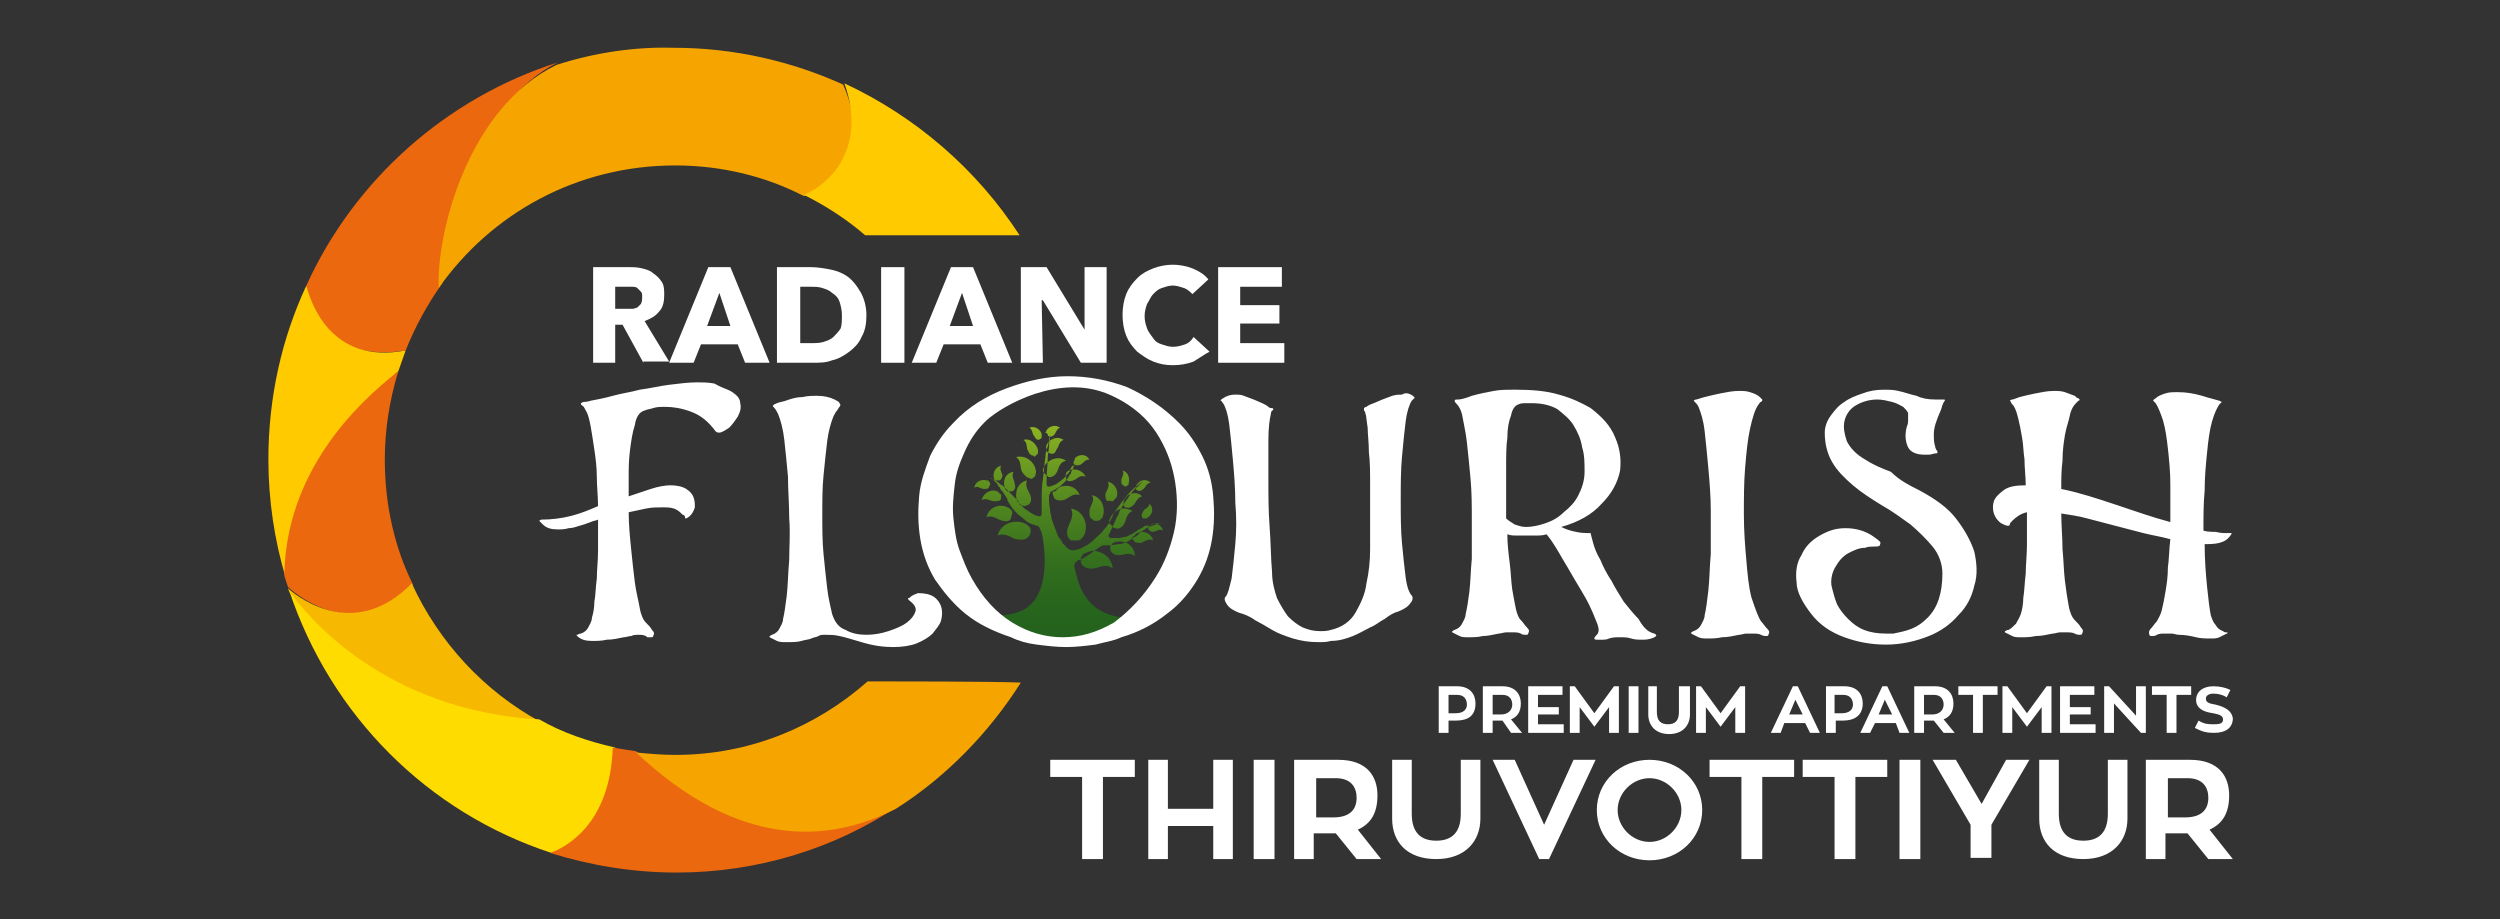 <?xml version="1.0" encoding="utf-8"?>
<!-- Generator: Adobe Illustrator 26.0.1, SVG Export Plug-In . SVG Version: 6.00 Build 0)  -->
<svg version="1.1" id="Layer_1" xmlns="http://www.w3.org/2000/svg" xmlns:xlink="http://www.w3.org/1999/xlink" x="0px" y="0px"
	 viewBox="0 0 204 75" style="enable-background:new 0 0 204 75;" xml:space="preserve">
<rect x="0" y="0" width="204" height="75" fill="#333333" stroke="none"/>
<style type="text/css">
	.st0{display:none;fill-rule:evenodd;clip-rule:evenodd;fill:#1E1E1E;}
	.st1{fill-rule:evenodd;clip-rule:evenodd;fill:#EB680F;}
	.st2{fill-rule:evenodd;clip-rule:evenodd;fill:#FFCB00;}
	.st3{fill-rule:evenodd;clip-rule:evenodd;fill:#F6B800;}
	.st4{fill-rule:evenodd;clip-rule:evenodd;fill:#FFDC00;}
	.st5{fill-rule:evenodd;clip-rule:evenodd;fill:#F6A500;}
	.st6{fill-rule:evenodd;clip-rule:evenodd;fill:#FFFFFF;}
	.st7{fill-rule:evenodd;clip-rule:evenodd;fill:url(#SVGID_1_);}
</style>
<rect x="-50.5" class="st0" width="305" height="75"/>
<g>
	<path class="st1" d="M25,23.3c0.2,1.2,1.4,6.4,8.1,5.3c0.8-2,1.8-3.8,3-5.5c0.7-5.7,3-14.8,9.4-18C36.4,8,28.9,14.7,25,23.3z"/>
	<path class="st2" d="M25,23.3c-2,4.3-3.1,9.1-3.1,14.2c0,3.3,0.5,6.6,1.4,9.6c0.2-7.7,5.6-13.7,9.2-16.8c0.2-0.6,0.4-1.1,0.6-1.7
		C26.9,29.8,25.3,24.5,25,23.3z"/>
	<path class="st1" d="M31.4,37.5c0-2.5,0.4-4.9,1.1-7.2c-3.5,2.7-9.2,8.3-9.3,16.7c0.1,0.3,0.2,0.6,0.3,0.9c1.1,1,5.7,4.5,10.2-0.2
		C32.2,44.7,31.4,41.2,31.4,37.5z"/>
	<path class="st3" d="M33.6,47.6c-4.5,4.6-9,1.4-10.1,0.4c0,0.1,0.1,0.2,0.1,0.3c5.8,8.3,15,10.2,20.5,10.6
		C39.5,56.4,35.8,52.4,33.6,47.6z"/>
	<path class="st4" d="M44,58.7C31.5,58,25.1,50.4,23.6,48.2C27,58.4,34.9,66.3,45,69.6c5-0.9,6-5.9,5.2-8.6
		C48,60.5,45.9,59.8,44,58.7z"/>
	<path class="st1" d="M55.2,71.2c6.7,0,13-2,18.2-5.5c-8.9,4.7-17.3-0.8-21.5-4.4c-0.7-0.1-1.3-0.2-1.9-0.3c-0.2,6.4-4,8.2-5.1,8.6
		C48.1,70.6,51.6,71.2,55.2,71.2z"/>
	<path class="st5" d="M70.8,55.6c-4.2,3.7-9.6,6-15.7,6c-1.1,0-2.2-0.1-3.2-0.2c8.4,7.9,15.7,7.4,21.2,4.6
		c4.1-2.6,7.6-6.2,10.2-10.3C81.3,55.6,71.9,55.6,70.8,55.6z"/>
	<path class="st5" d="M45.4,5.3c-7.2,3.5-9.8,13.7-9.6,18.2c4.3-6.1,11.3-10,19.3-10c3.8,0,7.4,0.9,10.5,2.5c5.7-2.1,4-7.3,3.2-9.1
		c-4.2-1.9-8.9-3-13.8-3C51.8,3.8,48.5,4.3,45.4,5.3z"/>
	<path class="st2" d="M68.9,6.8c1.8,5-0.9,8.1-3.3,9.1c1.8,0.9,3.5,2,5,3.3l12.6,0C79.7,13.8,74.7,9.5,68.9,6.8z"/>
	<path class="st6" d="M52.4,24.2c0-0.2,0-0.3-0.1-0.4c-0.1-0.1-0.2-0.2-0.3-0.3c-0.1-0.1-0.3-0.1-0.4-0.1c-0.1,0-0.3,0-0.4,0h-1v1.8
		h0.9c0.2,0,0.3,0,0.5,0c0.2,0,0.3-0.1,0.4-0.1c0.1-0.1,0.2-0.2,0.3-0.3C52.4,24.6,52.4,24.4,52.4,24.2L52.4,24.2z M52.5,29.6
		l-1.7-3.1h-0.6v3.1h-1.8v-7.8h2.9c0.4,0,0.7,0,1.1,0.1c0.4,0.1,0.7,0.2,0.9,0.4c0.3,0.2,0.5,0.4,0.7,0.7c0.2,0.3,0.2,0.7,0.2,1.1
		c0,0.5-0.1,1-0.4,1.3c-0.3,0.4-0.7,0.6-1.2,0.8l2,3.3H52.5z"/>
	<path class="st6" d="M58.7,23.9l-1,2.7h1.9L58.7,23.9L58.7,23.9z M60.8,29.6l-0.6-1.5h-3l-0.6,1.5h-2l3.2-7.8h1.8l3.2,7.8H60.8z"/>
	<path class="st6" d="M68.7,25.7c0-0.4-0.1-0.8-0.2-1.1c-0.1-0.3-0.3-0.5-0.6-0.7c-0.2-0.2-0.5-0.3-0.8-0.4
		c-0.3-0.1-0.6-0.1-0.9-0.1h-0.9V28h0.9c0.3,0,0.7,0,1-0.1c0.3-0.1,0.6-0.2,0.8-0.4c0.2-0.2,0.4-0.4,0.6-0.7
		C68.7,26.5,68.7,26.1,68.7,25.7L68.7,25.7z M70.7,25.7c0,0.7-0.1,1.3-0.4,1.8c-0.2,0.5-0.6,0.9-1,1.2c-0.4,0.3-0.9,0.6-1.4,0.7
		c-0.5,0.2-1,0.2-1.6,0.2h-2.9v-7.8h2.8c0.5,0,1.1,0.1,1.6,0.2c0.5,0.1,1,0.3,1.4,0.6c0.4,0.3,0.7,0.7,1,1.2
		C70.5,24.3,70.7,25,70.7,25.7z"/>
	<rect x="71.9" y="21.8" class="st6" width="1.9" height="7.8"/>
	<path class="st6" d="M78.5,23.9l-1,2.7h1.9L78.5,23.9L78.5,23.9z M80.6,29.6L80,28.1h-3l-0.6,1.5h-2l3.2-7.8h1.8l3.2,7.8H80.6z"/>
	<polygon class="st6" points="88.2,29.6 85.1,24.5 85,24.5 85.1,29.6 83.3,29.6 83.3,21.8 85.4,21.8 88.5,26.9 88.5,26.9 88.5,21.8 
		90.3,21.8 90.3,29.6 	"/>
	<path class="st6" d="M97.4,29.5c-0.5,0.2-1.1,0.3-1.7,0.3c-0.6,0-1.1-0.1-1.6-0.3c-0.5-0.2-0.9-0.5-1.3-0.8
		c-0.4-0.4-0.7-0.8-0.9-1.3c-0.2-0.5-0.3-1.1-0.3-1.7c0-0.6,0.1-1.2,0.3-1.7c0.2-0.5,0.5-0.9,0.9-1.3c0.4-0.4,0.8-0.6,1.3-0.8
		c0.5-0.2,1.1-0.3,1.6-0.3c0.5,0,1.1,0.1,1.6,0.3c0.5,0.2,1,0.5,1.3,0.9L97.3,24c-0.2-0.2-0.4-0.4-0.7-0.5c-0.3-0.1-0.6-0.2-0.9-0.2
		c-0.3,0-0.6,0.1-0.9,0.2c-0.3,0.1-0.5,0.3-0.7,0.5c-0.2,0.2-0.3,0.5-0.5,0.8c-0.1,0.3-0.2,0.6-0.2,1c0,0.4,0.1,0.7,0.2,1
		c0.1,0.3,0.3,0.5,0.5,0.8s0.4,0.4,0.7,0.5c0.3,0.1,0.6,0.2,0.9,0.2c0.4,0,0.7-0.1,1-0.2c0.3-0.1,0.5-0.3,0.7-0.6l1.3,1.2
		C98.3,28.9,97.9,29.2,97.4,29.5z"/>
	<polygon class="st6" points="99.4,29.6 99.4,21.8 104.6,21.8 104.6,23.4 101.2,23.4 101.2,24.9 104.4,24.9 104.4,26.4 101.2,26.4 
		101.2,28 104.8,28 104.8,29.6 	"/>
	<path class="st6" d="M59.6,31.9c0.5,0.3,0.8,0.6,0.8,1c0.1,0.4,0,0.7-0.2,1.1c-0.2,0.3-0.4,0.6-0.7,0.9c-0.3,0.2-0.6,0.4-0.8,0.4
		c-0.1,0-0.2,0-0.3-0.1c-0.6-0.8-1.2-1.3-2-1.6s-1.5-0.4-2.1-0.4c-0.4,0-0.7,0-1,0.1c-0.3,0.1-0.5,0.1-0.7,0.2
		c-0.4,0.1-0.7,0.5-0.8,1.2c-0.2,0.6-0.3,1.3-0.4,2.1c-0.1,0.8-0.1,1.5-0.1,2.2c0,0.7,0,1.2,0,1.5c0.3-0.1,0.6-0.2,0.9-0.3
		c0.3-0.1,0.6-0.2,0.9-0.3c0.6-0.2,1.2-0.3,1.6-0.3c0.5,0,1,0.1,1.3,0.3c0.3,0.2,0.5,0.4,0.6,0.7c0.1,0.3,0.1,0.5,0.1,0.8
		c-0.1,0.3-0.2,0.5-0.4,0.7c-0.1,0.1-0.3,0.2-0.3,0.2c-0.1,0-0.1,0-0.1-0.1c0-0.1-0.1-0.2-0.2-0.2c-0.2-0.2-0.4-0.4-0.7-0.5
		c-0.3-0.1-0.6-0.1-1-0.1c-0.4,0-0.8,0-1.3,0.1c-0.5,0.1-0.9,0.2-1.4,0.3c0,1,0.1,2,0.2,3c0.1,1,0.2,1.9,0.3,2.7
		c0.1,0.8,0.3,1.5,0.4,2.1c0.1,0.6,0.3,1,0.5,1.2c0.2,0.2,0.4,0.4,0.5,0.6c0.2,0.2,0.2,0.3,0.1,0.5c0,0.1-0.1,0.1-0.2,0.1
		c-0.1,0-0.1,0-0.2,0c-0.1,0-0.1,0-0.2-0.1c-0.2-0.1-0.4-0.1-0.6-0.1c-0.2,0-0.4,0-0.6,0.1c-0.2,0-0.4,0.1-0.6,0.1
		c-0.5,0.1-0.9,0.2-1.4,0.2c-0.4,0.1-0.8,0.1-1.2,0.1c-0.5,0-0.9-0.1-1.2-0.4c-0.1-0.1-0.1-0.1,0-0.1c0.1,0,0.1-0.1,0.3-0.1
		c0.3-0.1,0.5-0.3,0.6-0.5s0.3-0.5,0.3-0.8c0.1-0.3,0.2-0.8,0.2-1.3c0.1-0.5,0.1-1.2,0.2-1.9c0-0.7,0.1-1.4,0.1-2.3
		c0-0.8,0-1.6,0-2.5c-0.2,0.1-0.4,0.1-0.6,0.2c-0.3,0.1-0.5,0.2-0.9,0.3c-0.3,0.1-0.6,0.2-0.9,0.2c-0.3,0.1-0.6,0.1-0.9,0.1
		c-0.5,0-0.9-0.1-1.2-0.4c-0.2-0.2-0.3-0.3-0.3-0.3c0,0,0.1-0.1,0.2-0.1c0.8,0,1.6-0.1,2.4-0.3c0.8-0.2,1.5-0.5,2.2-0.8
		c0-0.8-0.1-1.6-0.1-2.4c0-0.8-0.1-1.5-0.2-2.2c-0.1-0.7-0.2-1.3-0.3-1.9c-0.1-0.5-0.2-1-0.4-1.3c-0.1-0.2-0.2-0.4-0.3-0.4
		c-0.1-0.1-0.1-0.1-0.1-0.2c0,0,0,0,0.2-0.1c0.1,0,0.3,0,0.6-0.1c0.5-0.1,1.1-0.2,1.8-0.4c0.7-0.2,1.5-0.3,2.2-0.5
		c0.8-0.1,1.6-0.3,2.4-0.4c0.8-0.1,1.6-0.2,2.3-0.2c0.4,0,0.9,0,1.4,0.1C58.8,31.6,59.2,31.7,59.6,31.9L59.6,31.9z M74.9,48.4
		c0.6,0,1,0.1,1.3,0.3c0.3,0.2,0.5,0.5,0.6,0.8c0.1,0.3,0.1,0.7,0,1.1c-0.1,0.4-0.4,0.7-0.7,1.1c-0.3,0.3-0.8,0.6-1.3,0.8
		c-0.5,0.2-1.2,0.3-1.9,0.3c-0.8,0-1.6-0.1-2.6-0.4c-0.7-0.2-1.3-0.4-1.8-0.5c-0.4-0.1-0.8-0.1-1.1-0.1c-0.3,0-0.5,0-0.6,0.1
		c-0.2,0.1-0.4,0.1-0.6,0.2c-0.2,0.1-0.5,0.1-0.8,0.2c-0.3,0.1-0.8,0.1-1.3,0.1c-0.2,0-0.5,0-0.7-0.1c-0.2-0.1-0.4-0.2-0.6-0.3
		c0-0.1,0-0.1,0-0.1c0.1,0,0.1-0.1,0.2-0.1c0.3-0.1,0.5-0.3,0.6-0.5c0.1-0.2,0.3-0.5,0.3-0.8c0.1-0.4,0.2-1.1,0.3-1.9
		c0.1-0.9,0.1-1.8,0.2-2.9c0-1.1,0.1-2.2,0-3.4c0-1.2-0.1-2.3-0.1-3.4c-0.1-1.1-0.2-2.1-0.3-3c-0.1-0.9-0.3-1.6-0.5-2.1
		c-0.1-0.2-0.2-0.4-0.3-0.5c-0.1-0.1-0.2-0.2-0.1-0.2c0-0.1,0.1-0.1,0.3-0.2c0.2-0.1,0.5-0.1,1-0.3c0.3-0.1,0.7-0.2,1.1-0.2
		c0.4-0.1,0.8-0.1,1.2-0.1c0.5,0,1,0.1,1.4,0.3c0.2,0.1,0.4,0.2,0.4,0.3c0.1,0.1,0.1,0.2,0,0.3c-0.1,0.1-0.1,0.2-0.2,0.3
		c-0.1,0.1-0.2,0.3-0.3,0.5c-0.2,0.5-0.4,1.2-0.5,2c-0.1,0.8-0.2,1.8-0.3,2.8c-0.1,1-0.1,2.1-0.1,3.2c0,1.1,0,2.2,0.1,3.2
		c0.1,1,0.2,2,0.3,2.8c0.1,0.9,0.3,1.6,0.4,2.1c0.2,0.6,0.5,1.1,1.1,1.3c0.5,0.3,1.1,0.4,1.7,0.4c0.6,0,1.2-0.1,1.8-0.3
		c0.6-0.2,1.1-0.4,1.5-0.7c0.4-0.3,0.6-0.6,0.7-0.9c0.1-0.3-0.1-0.6-0.5-0.9c-0.1-0.1-0.2-0.2,0-0.2C74.5,48.5,74.7,48.5,74.9,48.4
		L74.9,48.4z M115.3,32.3c0.1,0.1,0.2,0.2,0.1,0.2c0,0-0.1,0.1-0.2,0.2c-0.2,0.3-0.4,0.9-0.5,1.7c-0.1,0.8-0.2,1.8-0.3,2.9
		c-0.1,1.1-0.1,2.3-0.1,3.5c0,1.2,0,2.4,0.1,3.5c0.1,1.1,0.2,2,0.3,2.8c0.1,0.8,0.3,1.3,0.5,1.5c0.1,0.1,0.1,0.4-0.1,0.6
		c-0.2,0.3-0.5,0.5-1,0.7c-0.4,0.1-0.7,0.3-1.1,0.6c-0.4,0.2-0.7,0.5-1.2,0.7c-0.4,0.2-0.9,0.5-1.4,0.7c-0.5,0.2-1.1,0.4-1.8,0.4
		c-0.3,0.1-0.7,0.1-1,0.1c-0.8,0-1.4-0.1-2.1-0.3c-0.6-0.2-1.2-0.4-1.7-0.7c-0.5-0.3-1-0.6-1.4-0.8c-0.4-0.3-0.9-0.5-1.3-0.6
		c-0.5-0.2-0.8-0.4-1-0.7c-0.2-0.3-0.2-0.5-0.1-0.6c0.2-0.2,0.3-0.7,0.5-1.5c0.1-0.8,0.2-1.7,0.3-2.8c0.1-1.1,0.1-2.2,0-3.4
		c0-1.2-0.1-2.4-0.2-3.5c-0.1-1.1-0.2-2.1-0.3-2.9c-0.1-0.8-0.3-1.4-0.5-1.7c-0.1-0.1-0.1-0.2-0.2-0.2c0,0,0-0.1,0.2-0.2
		c0.3-0.2,0.6-0.3,1-0.3c0.2,0,0.5,0,0.7,0.1c0.3,0.1,0.5,0.2,0.8,0.3c0.2,0.1,0.5,0.2,0.7,0.3c0.2,0.1,0.4,0.2,0.5,0.3
		c0.1,0.1,0.2,0.1,0.3,0.1c0.1,0,0.1,0.1,0.1,0.1c0,0,0,0.1-0.1,0.1c0,0-0.1,0.1-0.1,0.3c-0.1,0.4-0.2,1.1-0.2,2.1c0,1,0,2.1,0,3.3
		c0,1.2,0,2.5,0.1,3.8c0.1,1.3,0.1,2.6,0.2,3.7c0,0.8,0.2,1.5,0.4,2.1c0.3,0.6,0.6,1.1,0.9,1.5c0.4,0.4,0.8,0.7,1.2,0.9
		c0.5,0.2,0.9,0.3,1.4,0.3c0.3,0,0.6,0,0.9-0.1c0.9-0.2,1.6-0.7,2-1.4c0.4-0.7,0.8-1.5,0.9-2.4c0.2-0.9,0.3-1.8,0.3-2.8
		c0-0.9,0-1.8,0-2.5c0-0.9,0-1.9,0-2.8c0-0.9,0-1.8-0.1-2.6c0-0.8-0.1-1.5-0.1-2c-0.1-0.6-0.1-1-0.2-1.2c0-0.1,0-0.1-0.1-0.2
		c0,0,0,0,0-0.1c0,0,0,0,0-0.1c0,0,0.1-0.1,0.2-0.1c0.1-0.1,0.3-0.2,0.6-0.3c0.2-0.1,0.5-0.2,0.7-0.3c0.3-0.1,0.5-0.2,0.8-0.3
		c0.3-0.1,0.6-0.1,0.8-0.1C114.7,32,115,32.1,115.3,32.3L115.3,32.3z M135,51.7c0.2,0.1,0.2,0.2,0,0.3c-0.2,0.1-0.5,0.2-0.9,0.2
		c-0.4,0-0.7,0-1-0.1c-0.3-0.1-0.6-0.1-0.9-0.1c-0.3,0-0.6,0-0.9,0.1c-0.2,0.1-0.4,0.1-0.5,0.1c-0.1,0-0.3,0-0.4,0
		c-0.2,0-0.3,0-0.3-0.1c0-0.1,0.1-0.2,0.2-0.3c0.2-0.2,0.2-0.5,0-1c-0.2-0.5-0.4-1-0.7-1.6c-0.3-0.6-0.7-1.2-1.1-1.9
		c-0.4-0.7-0.7-1.2-1-1.7c-0.4-0.7-0.8-1.4-1.3-2c-0.3,0.1-0.6,0.1-0.9,0.1c-0.3,0-0.6,0-0.9,0c-0.2,0-0.5,0-0.7,0
		c-0.2,0-0.4,0-0.7-0.1c0,0.8,0.1,1.6,0.2,2.4c0.1,0.8,0.1,1.4,0.2,2.1c0.1,0.6,0.2,1.1,0.3,1.6c0.1,0.4,0.2,0.7,0.4,0.9
		c0.2,0.2,0.3,0.4,0.5,0.6c0.2,0.2,0.2,0.3,0.1,0.5c0,0.1-0.1,0.1-0.2,0.1c-0.1,0-0.3,0-0.4-0.1c-0.2-0.1-0.4-0.1-0.7-0.1
		c-0.2,0-0.3,0-0.5,0c-0.2,0-0.4,0.1-0.6,0.1c-0.5,0.1-0.9,0.2-1.3,0.2c-0.4,0.1-0.8,0.1-1.2,0.1c-0.3,0-0.5,0-0.7-0.1
		c-0.2-0.1-0.4-0.2-0.6-0.3c0-0.1,0-0.1,0-0.1c0.1,0,0.1-0.1,0.2-0.1c0.3-0.1,0.5-0.3,0.6-0.5c0.1-0.2,0.3-0.5,0.3-0.8
		c0.1-0.4,0.2-1,0.3-1.8c0.1-0.8,0.1-1.7,0.2-2.7c0-1,0-2.1,0-3.2s0-2.2-0.1-3.3c-0.1-1.1-0.2-2.1-0.3-3c-0.1-0.9-0.3-1.7-0.4-2.3
		c-0.1-0.4-0.3-0.7-0.4-0.8c-0.1-0.1-0.2-0.2-0.2-0.3c0-0.1,0.1-0.1,0.3-0.1c0.2,0,0.6-0.1,1.1-0.3c0.7-0.2,1.3-0.3,1.8-0.4
		c0.5-0.1,1.1-0.1,1.8-0.1c1.3,0,2.5,0.1,3.5,0.4c1.1,0.3,1.9,0.7,2.6,1.1c0.9,0.7,1.6,1.4,2,2.4c0.4,0.9,0.5,1.8,0.4,2.7
		c-0.2,1-0.7,1.9-1.5,2.7c-0.8,0.9-1.9,1.5-3.3,1.9c0.4,0.2,0.7,0.3,1.2,0.4c0.4,0.1,0.8,0.1,1.2,0.1c0,0.1,0.1,0.4,0.2,0.8
		c0.1,0.4,0.3,0.9,0.6,1.4c0.2,0.5,0.5,1.1,0.9,1.7c0.3,0.6,0.7,1.2,1,1.7c0.4,0.5,0.8,1,1.2,1.4C134.2,51.4,134.6,51.6,135,51.7
		L135,51.7z M122.9,42.3c0.2,0.2,0.4,0.3,0.7,0.5c0.3,0.1,0.6,0.2,0.9,0.2c0.5,0,1-0.1,1.6-0.3c0.6-0.2,1.1-0.5,1.5-0.9
		c0.5-0.4,0.9-0.8,1.2-1.4c0.3-0.6,0.5-1.2,0.5-1.9c0-0.7,0-1.4-0.2-2c-0.1-0.7-0.4-1.3-0.7-1.8c-0.3-0.5-0.8-0.9-1.3-1.3
		c-0.5-0.3-1.2-0.5-2.1-0.5c-0.2,0-0.3,0-0.5,0c-0.2,0-0.4,0-0.6,0.1c-0.3,0.1-0.5,0.4-0.6,0.9c-0.2,0.5-0.3,1.1-0.3,1.8
		c-0.1,0.7-0.1,1.5-0.1,2.4c0,0.9,0,1.9,0,2.8V42.3L122.9,42.3z M143.7,50.7c0.2,0.2,0.3,0.4,0.5,0.6c0.2,0.2,0.2,0.3,0.1,0.5
		c0,0.1-0.1,0.1-0.2,0.1c-0.1,0-0.2,0-0.4-0.1c-0.2-0.1-0.4-0.1-0.7-0.1c-0.2,0-0.3,0-0.5,0c-0.2,0-0.4,0.1-0.6,0.1
		c-0.5,0.1-0.9,0.2-1.4,0.2c-0.4,0.1-0.8,0.1-1.2,0.1c-0.2,0-0.5,0-0.7-0.1c-0.2-0.1-0.4-0.2-0.6-0.3c0-0.1,0-0.1,0-0.1
		c0.1,0,0.1-0.1,0.2-0.1c0.3-0.1,0.5-0.3,0.6-0.5c0.1-0.2,0.3-0.5,0.3-0.8c0.1-0.4,0.2-1.1,0.3-2c0.1-0.9,0.1-1.9,0.2-3
		c0-1.1,0-2.3,0-3.5c0-1.2-0.1-2.4-0.2-3.5c-0.1-1.1-0.2-2.1-0.3-3c-0.1-0.9-0.3-1.5-0.5-2c-0.1-0.2-0.2-0.3-0.3-0.4
		c-0.1-0.1-0.1-0.1-0.1-0.1c0,0,0.1-0.1,0.2-0.1c0.1,0,0.3-0.1,0.7-0.2c0.4-0.1,0.8-0.2,1.3-0.3c0.5-0.1,1-0.2,1.5-0.2
		c0.3,0,0.6,0,0.9,0.1c0.3,0.1,0.6,0.2,0.8,0.4c0.1,0.1,0.2,0.2,0.2,0.2c0,0,0,0.1,0,0.1c0,0-0.1,0.1-0.1,0.1
		c-0.1,0-0.1,0.1-0.2,0.2c-0.3,0.4-0.5,1.1-0.7,2c-0.2,0.9-0.3,2-0.4,3.2c-0.1,1.2-0.1,2.5-0.1,3.8c0,1.3,0.1,2.6,0.2,3.7
		c0.1,1.2,0.2,2.2,0.4,3C143.3,49.9,143.5,50.4,143.7,50.7L143.7,50.7z M156.6,40c1.3,0.7,2.3,1.4,3,2.3c0.7,0.9,1.2,1.8,1.5,2.7
		c0.2,0.9,0.3,1.9,0,2.8c-0.2,0.9-0.6,1.7-1.3,2.4c-0.6,0.7-1.4,1.3-2.4,1.7c-1,0.4-2.2,0.7-3.5,0.7c-1.2,0-2.3-0.2-3.4-0.6
		c-1.1-0.4-2-1-2.7-1.9c-0.7-0.9-1.2-1.8-1.2-2.6c-0.1-0.8,0-1.6,0.4-2.2c0.3-0.7,0.8-1.2,1.5-1.6c0.7-0.4,1.3-0.6,2.1-0.6
		c0.8,0,1.6,0.2,2.3,0.7c0.3,0.2,0.4,0.3,0.5,0.4c0.1,0.1,0,0.2,0,0.3c-0.1,0.1-0.2,0.1-0.5,0.1c-0.2,0-0.5,0-0.7,0.1
		c-0.5,0-0.9,0.2-1.3,0.4c-0.4,0.2-0.7,0.5-0.9,0.8c-0.2,0.3-0.4,0.6-0.5,1c-0.1,0.4-0.1,0.8,0,1.1c0.1,0.4,0.2,0.8,0.4,1.3
		c0.2,0.4,0.5,0.8,0.9,1.2c0.4,0.4,0.8,0.7,1.3,0.9s1.1,0.3,1.8,0.3c0.1,0,0.2,0,0.3,0c0.1,0,0.2,0,0.3,0c0.5-0.1,1-0.2,1.5-0.4
		c0.5-0.2,0.9-0.5,1.3-0.9c0.4-0.4,0.7-0.9,0.9-1.5c0.2-0.6,0.3-1.3,0.3-2.1c0-0.8-0.3-1.6-0.8-2.2c-0.5-0.6-1.1-1.2-1.8-1.8
		c-0.7-0.5-1.5-1.1-2.4-1.6c-0.8-0.5-1.6-1-2.3-1.6c-0.7-0.6-1.3-1.2-1.7-1.9c-0.4-0.7-0.6-1.5-0.6-2.4c0-0.5,0.2-1,0.5-1.4
		c0.3-0.4,0.6-0.8,1.1-1.1c0.4-0.3,0.9-0.5,1.5-0.7c0.5-0.2,1.1-0.3,1.7-0.3c0.4,0,0.8,0,1.2,0.1c0.5,0.1,1,0.3,1.5,0.4
		c0.4,0.2,0.9,0.3,1.5,0.3h0.1c0.2,0,0.3,0,0.4,0c0.1,0,0.2,0,0.2,0c0.1,0,0.1,0,0.1,0.1c-0.1,0.1-0.2,0.3-0.3,0.7
		c-0.4,0.9-0.6,1.5-0.6,2c0,0.4,0,0.7,0.1,1c0,0.1,0.1,0.3,0.1,0.3c0.1,0.1,0.1,0.2,0.1,0.2c0,0.1-0.1,0.1-0.2,0.1
		c-0.1,0-0.3,0.1-0.5,0.1c-0.1,0-0.1,0-0.2,0c-0.1,0-0.1,0-0.2,0c-0.6,0-1.1-0.2-1.3-0.6s-0.3-1-0.1-1.7c0.1-0.2,0.1-0.4,0.1-0.6
		c0-0.2,0-0.3,0-0.5c-0.1-0.2-0.2-0.3-0.4-0.5c-0.2-0.1-0.5-0.3-0.9-0.4c-0.4-0.1-0.8-0.2-1.2-0.2c-0.7,0-1.3,0.2-1.8,0.5
		c-0.5,0.3-0.8,0.8-0.9,1.3c-0.1,0.5,0,1,0.2,1.6c0.3,0.6,0.8,1.1,1.5,1.5c0.6,0.4,1.3,0.7,2.1,1C155,39.2,155.8,39.6,156.6,40
		L156.6,40z M181.7,43.5c0.1,0,0.2,0,0.2,0c0.1,0,0.1,0,0.1,0c0,0,0.1,0,0.1,0c0,0,0,0.1-0.1,0.2c-0.2,0.3-0.5,0.5-0.9,0.6
		c-0.4,0.1-0.8,0.1-1.2,0.1c0,1.3,0.1,2.5,0.2,3.5c0.1,1,0.2,1.8,0.3,2.3c0.1,0.3,0.2,0.6,0.4,0.8c0.1,0.2,0.3,0.4,0.6,0.5
		c0.1,0.1,0.2,0.1,0.3,0.1c0.1,0,0.1,0.1,0,0.1c-0.2,0.1-0.4,0.2-0.6,0.3c-0.2,0.1-0.4,0.1-0.7,0.1c-0.4,0-0.8,0-1.2-0.1
		c-0.4-0.1-0.9-0.2-1.4-0.2c-0.2,0-0.4-0.1-0.6-0.1c-0.2,0-0.4,0-0.5,0c-0.3,0-0.5,0-0.7,0.1c-0.1,0.1-0.3,0.1-0.4,0.1
		c-0.1,0-0.2,0-0.2-0.1c-0.1-0.2,0-0.4,0.1-0.5c0.2-0.2,0.3-0.4,0.5-0.6c0.1-0.2,0.3-0.5,0.4-0.9c0.1-0.4,0.2-0.9,0.3-1.5
		c0.1-0.6,0.2-1.2,0.2-2c0.1-0.7,0.1-1.5,0.2-2.3c-0.7-0.2-1.4-0.3-2.2-0.5c-0.8-0.2-1.5-0.4-2.3-0.6c-0.8-0.2-1.5-0.4-2.3-0.6
		c-0.7-0.2-1.5-0.3-2.1-0.4c0,1,0.1,1.9,0.1,2.9c0.1,1,0.1,1.8,0.2,2.6c0.1,0.8,0.2,1.5,0.3,2c0.1,0.6,0.3,1,0.5,1.2
		c0.2,0.2,0.4,0.4,0.5,0.6c0.2,0.2,0.2,0.3,0.1,0.5c0,0.1-0.1,0.1-0.2,0.1c-0.1,0-0.2,0-0.4-0.1c-0.2-0.1-0.4-0.1-0.7-0.1
		c-0.2,0-0.3,0-0.5,0c-0.2,0-0.4,0.1-0.6,0.1c-0.5,0.1-0.9,0.2-1.4,0.2c-0.4,0.1-0.8,0.1-1.2,0.1c-0.3,0-0.5,0-0.7-0.1
		c-0.2-0.1-0.4-0.2-0.6-0.3c0-0.1,0-0.1,0-0.1c0.1,0,0.1-0.1,0.3-0.1c0.2-0.1,0.4-0.3,0.6-0.5c0.1-0.2,0.3-0.5,0.4-0.8
		c0.1-0.3,0.2-0.8,0.2-1.3c0.1-0.6,0.1-1.2,0.2-2c0-0.7,0.1-1.5,0.1-2.4c0-0.8,0-1.7,0-2.6c-0.5,0.1-0.9,0.4-1.2,0.7
		c-0.1,0.1-0.2,0.2-0.2,0.3c0,0.1-0.1,0.1-0.2,0.1c-0.1,0-0.3-0.1-0.5-0.2c-0.3-0.2-0.5-0.5-0.6-0.8c-0.1-0.3-0.1-0.7,0-1
		c0.1-0.3,0.4-0.6,0.8-0.9c0.4-0.3,1-0.4,1.8-0.4c0-0.7-0.1-1.4-0.1-2.1c-0.1-0.7-0.1-1.3-0.2-1.8c-0.1-0.6-0.2-1.1-0.3-1.5
		c-0.1-0.4-0.2-0.8-0.4-1.1c-0.1-0.1-0.2-0.2-0.2-0.3c-0.1-0.1-0.1-0.1-0.1-0.1c0,0,0.1-0.1,0.2-0.1c0.1,0,0.3-0.1,0.6-0.2
		c0.4-0.1,0.8-0.2,1.3-0.3c0.5-0.1,1-0.2,1.5-0.2c0.3,0,0.6,0,0.9,0.1c0.3,0.1,0.5,0.2,0.8,0.3c0.1,0.1,0.2,0.2,0.3,0.2
		c0,0,0.1,0.1,0.1,0.1c0,0,0,0.1-0.1,0.1c0,0-0.1,0.1-0.2,0.2c-0.2,0.2-0.4,0.5-0.5,1c-0.1,0.5-0.3,1-0.4,1.6
		c-0.1,0.6-0.2,1.3-0.2,2.1c-0.1,0.8-0.1,1.5-0.1,2.3c1.5,0.3,3,0.8,4.5,1.3c1.5,0.5,2.9,1,4.4,1.4c0-1,0-2.1,0-3.1
		c0-1-0.1-2-0.2-2.9c-0.1-0.9-0.2-1.6-0.4-2.3c-0.2-0.6-0.4-1.1-0.6-1.4c-0.1-0.1-0.2-0.2-0.2-0.2c0,0,0-0.1,0.2-0.2
		c0.2-0.2,0.5-0.3,0.8-0.4c0.3-0.1,0.6-0.1,1-0.1c0.7,0,1.3,0.1,2,0.3c0.6,0.2,1.1,0.3,1.4,0.4c0.2,0.1,0.2,0.1,0.2,0.1
		c0,0-0.1,0.1-0.2,0.2c-0.2,0.3-0.4,0.7-0.6,1.4c-0.2,0.7-0.3,1.5-0.4,2.5c-0.1,1-0.2,2-0.2,3.1c-0.1,1.1-0.1,2.2-0.1,3.3
		c0.3,0.1,0.7,0.1,1,0.1C181.2,43.5,181.4,43.5,181.7,43.5z"/>
	<path class="st6" d="M176.8,63.5h1.7c1.3,0,1.7,0.8,1.7,1.6c0,1-0.6,1.6-1.9,1.6h-1.4V63.5L176.8,63.5z M180.2,70.1h2l-1.9-2.4
		c1.1-0.5,1.6-1.4,1.6-2.8c0-1.5-0.8-2.9-3.2-2.9h-3.6v8.1h1.6v-2.1h1.5c0.1,0,0.2,0,0.3,0L180.2,70.1L180.2,70.1z M173.6,62H172
		v4.4c0,1.5-0.7,2.2-2,2.2c-1.3,0-2-0.7-2-2.2V62h-1.6v4.8c0,1.9,1.2,3.3,3.6,3.3c2.4,0,3.6-1.5,3.6-3.3V62L173.6,62z M163.7,62
		l-2,3.6l-2.1-3.6h-1.9l3.1,5.3v2.7h1.7v-2.7l3.1-5.3H163.7L163.7,62z M156.7,62h-1.7v8.1h1.7V62L156.7,62z M153.9,62h-6.8v1.4h2.6
		v6.7h1.7v-6.7h2.6V62L153.9,62z M146.3,62h-6.8v1.4h2.6v6.7h1.7v-6.7h2.6V62L146.3,62z M134.6,68.7c-1.4,0-2.6-1.2-2.6-2.6
		c0-1.4,1.2-2.6,2.6-2.6c1.4,0,2.6,1.2,2.6,2.6C137.2,67.5,136,68.7,134.6,68.7L134.6,68.7z M134.6,62c-2.4,0-4.3,1.8-4.3,4.1
		c0,2.3,1.9,4.1,4.3,4.1c2.4,0,4.3-1.8,4.3-4.1C138.9,63.8,137,62,134.6,62L134.6,62z M126,67.3l-2.4-5.3h-1.8l3.8,8.1h0.8l3.8-8.1
		h-1.8L126,67.3L126,67.3z M120.8,62h-1.6v4.4c0,1.5-0.7,2.2-2,2.2c-1.3,0-2-0.7-2-2.2V62h-1.6v4.8c0,1.9,1.2,3.3,3.6,3.3
		c2.4,0,3.6-1.5,3.6-3.3V62L120.8,62z M107.3,63.5h1.7c1.3,0,1.7,0.8,1.7,1.6c0,1-0.6,1.6-1.9,1.6h-1.4V63.5L107.3,63.5z
		 M110.7,70.1h2l-1.9-2.4c1.1-0.5,1.6-1.4,1.6-2.8c0-1.5-0.8-2.9-3.2-2.9h-3.6v8.1h1.6v-2.1h1.5c0.1,0,0.2,0,0.3,0L110.7,70.1
		L110.7,70.1z M104,62h-1.7v8.1h1.7V62L104,62z M99,62V66h-3.7V62h-1.6v8.1h1.6v-2.7H99v2.7h1.6V62H99L99,62z M92.5,62h-6.8v1.4h2.6
		v6.7h1.7v-6.7h2.6V62z"/>
	<path class="st6" d="M180.8,57.5c-0.6-0.1-0.8-0.2-0.8-0.5c0-0.2,0.2-0.4,0.6-0.4c0.4,0,0.8,0.1,1.1,0.3l0.3-0.6
		c-0.4-0.2-0.9-0.3-1.4-0.3c-0.9,0-1.4,0.5-1.4,1.1c0,0.7,0.6,1,1.4,1.1c0.5,0.1,0.8,0.2,0.8,0.5c0,0.3-0.2,0.4-0.7,0.4
		c-0.5,0-0.8,0-1.3-0.3l-0.3,0.6c0.6,0.3,0.9,0.4,1.6,0.4c0.9,0,1.5-0.4,1.5-1.2C182.1,58,181.6,57.7,180.8,57.5L180.8,57.5z
		 M178.8,56h-3.2v0.7h1.2v3.1h0.8v-3.1h1.2V56L178.8,56z M174.3,56v2.4l-2.2-2.4h-0.4v3.8h0.8v-2.4l2.2,2.4h0.4V56H174.3L174.3,56z
		 M168.9,59.1v-0.8h1.7v-0.6h-1.7v-1h2V56h-2.8v3.8h2.9v-0.7H168.9L168.9,59.1z M167,56l-1.6,2.2l-1.6-2.2h-0.4v3.8h0.8v-2.1
		l1.2,1.6l1.2-1.6v2.1h0.8V56H167L167,56z M163,56h-3.2v0.7h1.2v3.1h0.8v-3.1h1.2V56L163,56z M157,56.7h0.8c0.6,0,0.8,0.4,0.8,0.8
		c0,0.4-0.3,0.8-0.9,0.8H157V56.7L157,56.7z M158.6,59.8h0.9l-0.9-1.1c0.5-0.2,0.8-0.6,0.8-1.3c0-0.7-0.4-1.4-1.5-1.4h-1.7v3.8h0.8
		v-1h0.7c0,0,0.1,0,0.1,0L158.6,59.8L158.6,59.8z M153.8,57.1l0.6,1.2h-1.1L153.8,57.1L153.8,57.1z M155,59.8h0.8L154,56h-0.4
		l-1.8,3.8h0.8L153,59h1.7L155,59.8L155,59.8z M149.7,58.2v-1.5h0.7c0.6,0,0.8,0.4,0.8,0.8c0,0.4-0.3,0.7-0.9,0.7H149.7L149.7,58.2z
		 M149,56h1.5c1.1,0,1.5,0.7,1.5,1.4c0,1-0.7,1.4-1.6,1.4h-0.6v1H149V56L149,56z M146.5,57.1l0.6,1.2H146L146.5,57.1L146.5,57.1z
		 M147.7,59.8h0.8l-1.8-3.8h-0.4l-1.8,3.8h0.8l0.3-0.8h1.7L147.7,59.8L147.7,59.8z M142,56l-1.6,2.2l-1.6-2.2h-0.4v3.8h0.8v-2.1
		l1.2,1.6l1.2-1.6v2.1h0.8V56H142L142,56z M137.8,56H137v2.1c0,0.7-0.3,1-0.9,1c-0.6,0-0.9-0.3-0.9-1V56h-0.7v2.3
		c0,0.9,0.6,1.6,1.7,1.6c1.1,0,1.7-0.7,1.7-1.6V56L137.8,56z M133.7,56h-0.8v3.8h0.8V56L133.7,56z M131.7,56l-1.6,2.2l-1.6-2.2h-0.4
		v3.8h0.8v-2.1l1.2,1.6l1.2-1.6v2.1h0.8V56H131.7L131.7,56z M125.5,59.1v-0.8h1.7v-0.6h-1.7v-1h2V56h-2.8v3.8h2.9v-0.7H125.5
		L125.5,59.1z M121.8,56.7h0.8c0.6,0,0.8,0.4,0.8,0.8c0,0.4-0.3,0.8-0.9,0.8h-0.7V56.7L121.8,56.7z M123.3,59.8h0.9l-0.9-1.1
		c0.5-0.2,0.8-0.6,0.8-1.3c0-0.7-0.4-1.4-1.5-1.4H121v3.8h0.8v-1h0.7c0,0,0.1,0,0.1,0L123.3,59.8L123.3,59.8z M118.2,58.2v-1.5h0.7
		c0.6,0,0.8,0.4,0.8,0.8c0,0.4-0.3,0.7-0.9,0.7H118.2L118.2,58.2z M117.4,56v3.8h0.8v-1h0.6c1,0,1.6-0.4,1.6-1.4
		c0-0.7-0.4-1.4-1.5-1.4H117.4z"/>
	<linearGradient id="SVGID_1_" gradientUnits="userSpaceOnUse" x1="87.277" y1="52.138" x2="87.277" y2="32.549">
		<stop  offset="0" style="stop-color:#23621D"/>
		<stop  offset="0.157" style="stop-color:#28661D"/>
		<stop  offset="0.336" style="stop-color:#35701E"/>
		<stop  offset="0.526" style="stop-color:#4C821F"/>
		<stop  offset="0.724" style="stop-color:#6C9B21"/>
		<stop  offset="0.925" style="stop-color:#95BA23"/>
		<stop  offset="1" style="stop-color:#A6C724"/>
	</linearGradient>
	<path class="st7" d="M80.3,50c0.9,0.3,1.9,0.3,2.9-0.1c2.9-1.1,1.9-6.1,1.8-6.4c0-0.1-0.1-0.2-0.1-0.3c0,0-0.1-0.1-0.1-0.2
		c-0.1-0.1-0.2-0.1-0.2-0.1c-0.1,0-0.2-0.1-0.3-0.1c-0.3-0.1-0.5-0.2-0.7-0.4c-0.2-0.2-0.4-0.3-0.6-0.5c-0.2-0.2-0.4-0.4-0.5-0.6
		c-0.1-0.1-0.1-0.2-0.2-0.3c0-0.1-0.1-0.1-0.1-0.2c0,0,0-0.1,0-0.1l0,0l0,0c0,0,0,0,0,0c0,0,0,0,0,0l0,0l0,0l0,0l0,0
		c-0.1-0.1-0.1-0.2-0.2-0.3c-0.1-0.1-0.1-0.2-0.2-0.3c-0.1-0.1-0.2-0.2-0.2-0.3c-0.1-0.1-0.2-0.2-0.2-0.3c-0.1-0.1-0.2-0.2-0.3-0.3
		c0,0-0.1-0.1-0.1-0.1c-0.1,0-0.1-0.1-0.2-0.1c0.1,0,0.1,0,0.2,0.1c0.1,0,0.1,0.1,0.2,0.1c0.1,0.1,0.2,0.1,0.3,0.2
		c0.1,0.1,0.2,0.2,0.3,0.2c0.1,0.1,0.2,0.2,0.3,0.3c0.1,0.1,0.2,0.2,0.3,0.3c0.1,0.1,0.2,0.2,0.3,0.3l0,0l0,0l0,0l0,0c0,0,0,0,0,0
		l0,0l0,0l0,0l0,0l0,0l0,0c0,0,0,0,0.1,0.1c0,0,0.1,0.1,0.1,0.1c0.1,0.1,0.2,0.2,0.2,0.3c0.2,0.2,0.3,0.3,0.5,0.5
		c0.2,0.1,0.4,0.3,0.6,0.4c0.2,0.1,0.3,0.2,0.5,0.2c0,0,0.2,0.1,0.2,0c0.1,0,0.1-0.2,0.1-0.2c0,0,0-0.1,0-0.1c0-0.3,0-0.6,0-0.9
		c0-0.6,0-1.2,0.1-1.8c0.1-0.6,0.1-1.2,0.2-1.8c0-0.3,0.1-0.6,0.2-0.9c0.1-0.3,0.1-0.6,0.2-0.9c0,0.3-0.1,0.6-0.1,0.9
		c0,0.3-0.1,0.6-0.1,0.9c0,0.6-0.1,1.2-0.1,1.8c0,0.1,0,0.2,0,0.4c0,0,0,0.1,0.1,0.2c0,0,0.1,0,0.2,0c0.2-0.1,0.3-0.1,0.5-0.2
		c0.1-0.1,0.3-0.2,0.4-0.3c0.1-0.1,0.3-0.2,0.4-0.4c0.1-0.1,0.1-0.1,0.2-0.2c0,0,0-0.1,0.1-0.1c0,0,0,0,0-0.1l0,0l0,0c0,0,0,0,0,0
		l0,0l0,0l0,0l0,0c0-0.1,0.1-0.2,0.1-0.2c0-0.1,0.1-0.2,0.2-0.2c0.1-0.1,0.2-0.3,0.3-0.4c0.1-0.1,0.1-0.1,0.2-0.2
		c0.1-0.1,0.1-0.1,0.2-0.2c-0.1,0.1-0.1,0.1-0.2,0.2c-0.1,0.1-0.1,0.1-0.2,0.2c-0.1,0.1-0.2,0.3-0.3,0.5c0,0.1-0.1,0.2-0.1,0.2
		c0,0.1-0.1,0.2-0.1,0.2l0,0l0,0l0,0l0,0c0,0,0,0,0,0s0,0,0,0l0,0c0,0,0,0,0,0l0,0l0,0c0,0,0,0,0,0.1c0,0,0,0.1-0.1,0.1
		c0,0.1-0.1,0.2-0.1,0.2c-0.1,0.2-0.2,0.3-0.3,0.4c-0.1,0.1-0.3,0.3-0.4,0.4c-0.2,0.1-0.3,0.2-0.5,0.3c-0.1,0-0.1,0.1-0.2,0.1
		c0,0-0.1,0-0.1,0.1c0,0.1-0.1,0.2-0.1,0.2c0,0.2,0,0.3,0,0.5c0,0.3,0.1,0.6,0.1,0.9c0.1,0.3,0.1,0.6,0.2,0.8
		c0.1,0.3,0.2,0.5,0.3,0.8c0.1,0.3,0.2,0.5,0.4,0.7c0,0.1,0.1,0.1,0.1,0.2l0,0l0,0c0,0,0,0.1,0.1,0.1c0.1,0.1,0.2,0.3,0.4,0.4
		c0.1,0.1,0.3,0.1,0.4,0.1c0.2,0,0.4-0.1,0.5-0.1c0.4-0.2,0.8-0.4,1.1-0.7c0.3-0.3,0.7-0.6,0.9-0.9c0.3-0.3,0.5-0.7,0.7-1.1l0,0l0,0
		l0,0l0,0l0-0.1c0,0,0-0.1,0.1-0.1c0-0.1,0.1-0.1,0.1-0.2c0.1-0.1,0.2-0.3,0.3-0.4c0.2-0.3,0.4-0.5,0.6-0.8c0.2-0.2,0.4-0.5,0.7-0.7
		c0.2-0.2,0.5-0.4,0.7-0.6c-0.2,0.2-0.4,0.5-0.7,0.7c-0.2,0.2-0.4,0.5-0.6,0.8c-0.2,0.3-0.4,0.5-0.5,0.8c-0.1,0.1-0.2,0.3-0.2,0.4
		c0,0.1-0.1,0.1-0.1,0.2c0,0,0,0.1-0.1,0.1l0,0.1l0,0l0,0l0,0l0,0c-0.2,0.4-0.4,0.9-0.6,1.3c0,0-0.1,0.2,0,0.2
		c0,0.1,0.1,0.1,0.2,0.1c0.2,0,0.4,0,0.6,0c0.2,0,0.4-0.1,0.6-0.1c0.2-0.1,0.4-0.2,0.6-0.3c0.1-0.1,0.2-0.1,0.3-0.2
		c0,0,0.1-0.1,0.1-0.1l0,0l0,0l0,0c0,0,0,0,0,0l0,0c0,0,0,0,0,0c0,0,0,0,0,0c0,0,0,0,0,0v0l0,0c0,0,0,0,0,0c0,0,0,0,0,0
		c0,0,0.1,0,0.1,0c0.1-0.1,0.2-0.1,0.3-0.2c0.1-0.1,0.2-0.1,0.3-0.1c0.2-0.1,0.5-0.1,0.7-0.2c0.2,0,0.5,0,0.7,0
		c-0.2,0-0.5,0-0.7,0.1c-0.2,0.1-0.4,0.1-0.6,0.2c-0.1,0.1-0.2,0.1-0.3,0.2c-0.1,0.1-0.2,0.1-0.3,0.2c0,0,0,0-0.1,0.1c0,0,0,0,0,0
		c0,0,0,0,0,0l0,0c0,0,0,0,0,0l0,0l0,0l0,0c0,0-0.1,0.1-0.1,0.1c-0.1,0.1-0.2,0.2-0.3,0.2c-0.2,0.1-0.4,0.3-0.6,0.4
		c-0.2,0.1-0.5,0.2-0.7,0.2c-0.2,0-0.5,0.1-0.7,0.1c-0.1,0-0.3,0-0.4,0c-0.1,0-0.3,0-0.4,0.1c-0.1,0.1-0.2,0.1-0.3,0.2
		c-0.4,0.3-0.8,0.6-1.2,0.8c-0.1,0.1-0.2,0.1-0.3,0.1c0,0-0.2,0.1-0.3,0.3c-0.1,0.2,0,0.4,0,0.4c0.2,0.6,0.5,3.8,4.2,4
		c1,0.1,1.8-0.1,2.4-0.4c-1.9,1.6-4.3,2.6-6.9,2.6C84.4,52.3,82.1,51.4,80.3,50L80.3,50z M93.7,43c0,0.1,0,0.1,0,0.2
		c0.1,0.1,0.2,0.2,0.4,0.2c0.2,0,0.5-0.3,0.8-0.1c-0.1-0.5-0.7-0.7-1-0.5c-0.1,0-0.2,0.1-0.2,0.1C93.7,42.9,93.7,42.9,93.7,43
		L93.7,43z M92.4,43.9c0,0.1,0.1,0.2,0.1,0.2c0.1,0.2,0.3,0.2,0.6,0.2c0.3-0.1,0.6-0.4,1-0.2c-0.2-0.7-0.9-0.8-1.3-0.6
		c-0.1,0.1-0.2,0.1-0.2,0.2C92.4,43.8,92.4,43.8,92.4,43.9L92.4,43.9z M90.6,44.6c0,0.1,0,0.3,0,0.3c0.1,0.2,0.3,0.4,0.7,0.4
		c0.4,0,0.9-0.3,1.3,0.1c0-0.9-0.8-1.3-1.4-1.2c-0.2,0-0.3,0.1-0.4,0.1C90.7,44.5,90.7,44.5,90.6,44.6L90.6,44.6z M92.7,39.9
		c0,0.1,0.1,0.1,0.1,0.1c0.1,0.1,0.3,0.1,0.5-0.1c0.2-0.1,0.2-0.5,0.6-0.5c-0.4-0.4-0.9-0.2-1.1,0.1c-0.1,0.1-0.1,0.1-0.1,0.2
		C92.7,39.8,92.7,39.8,92.7,39.9L92.7,39.9z M91.7,41.3c0.1,0.1,0.1,0.1,0.2,0.1c0.2,0.1,0.4,0,0.6-0.2c0.2-0.2,0.3-0.6,0.7-0.7
		c-0.5-0.5-1.2-0.2-1.4,0.2c-0.1,0.1-0.1,0.2-0.1,0.3C91.6,41.1,91.7,41.2,91.7,41.3L91.7,41.3z M90.8,43c0.1,0.1,0.2,0.1,0.2,0.1
		c0.2,0.1,0.5,0,0.7-0.3c0.2-0.3,0.2-0.9,0.7-1.1c-0.8-0.5-1.6,0-1.8,0.6c-0.1,0.1-0.1,0.3-0.1,0.4C90.7,42.8,90.7,42.9,90.8,43
		L90.8,43z M81.4,39.2c0.1,0,0.1,0,0.2,0c0.1-0.1,0.2-0.2,0.2-0.4c0-0.2-0.3-0.5-0.1-0.8c-0.5,0.1-0.7,0.6-0.6,1
		c0,0.1,0.1,0.2,0.1,0.2C81.3,39.2,81.3,39.2,81.4,39.2L81.4,39.2z M82.4,40.1c0.1,0,0.2,0,0.2,0c0.2-0.1,0.3-0.3,0.2-0.6
		c0-0.3-0.3-0.6-0.1-1c-0.7,0.1-0.9,0.8-0.7,1.3c0,0.1,0.1,0.2,0.2,0.3C82.2,40.1,82.3,40.1,82.4,40.1L82.4,40.1z M83.6,41.3
		c0.1,0,0.2-0.1,0.3-0.1c0.2-0.1,0.3-0.4,0.2-0.7c-0.1-0.4-0.5-0.7-0.3-1.3c-0.9,0.2-1,1.2-0.8,1.7c0.1,0.1,0.2,0.2,0.2,0.3
		C83.4,41.2,83.5,41.3,83.6,41.3L83.6,41.3z M80.8,39.5c0-0.1,0-0.1-0.1-0.2c0-0.1-0.1-0.1-0.2-0.1c-0.3-0.1-0.9,0-1,0.6
		c0.3-0.2,0.5,0.1,0.8,0.1c0.2,0,0.4,0,0.4-0.2C80.8,39.6,80.8,39.5,80.8,39.5L80.8,39.5z M81.7,40.5c0-0.1,0-0.2-0.1-0.2
		c-0.1-0.1-0.1-0.1-0.2-0.2c-0.4-0.2-1.1,0-1.3,0.7c0.4-0.2,0.7,0.1,1,0.1c0.3,0,0.5,0,0.6-0.2C81.6,40.7,81.7,40.6,81.7,40.5
		L81.7,40.5z M82.6,41.9c0-0.1,0-0.2-0.1-0.3c-0.1-0.1-0.2-0.2-0.3-0.2c-0.5-0.3-1.5-0.1-1.7,0.8c0.5-0.2,0.9,0.2,1.3,0.3
		c0.4,0.1,0.6,0,0.7-0.2C82.5,42.1,82.6,42,82.6,41.9L82.6,41.9z M84.1,43.4c0-0.2,0-0.3-0.1-0.4c-0.1-0.1-0.2-0.2-0.4-0.3
		c-0.7-0.3-1.9-0.1-2.2,1c0.7-0.3,1.2,0.3,1.6,0.3c0.5,0.1,0.8,0,1-0.3C84,43.7,84.1,43.5,84.1,43.4L84.1,43.4z M93.3,42.3
		c0.1,0,0.1,0,0.2,0c0.1,0,0.1,0,0.2-0.1c0.3-0.2,0.5-0.7,0.1-1.1c0,0.3-0.4,0.4-0.5,0.6c-0.1,0.2-0.2,0.3-0.1,0.5
		C93.2,42.2,93.2,42.3,93.3,42.3L93.3,42.3z M87.6,37.8c0,0.1,0.1,0.1,0.1,0.1c0.1,0.1,0.3,0.1,0.5,0c0.2-0.1,0.3-0.4,0.7-0.4
		c-0.3-0.5-0.8-0.4-1.1-0.2c-0.1,0.1-0.1,0.1-0.1,0.2C87.6,37.7,87.6,37.7,87.6,37.8L87.6,37.8z M87,38.9C87,39,87,39,87,39.1
		c0.1,0.2,0.3,0.2,0.6,0.1c0.3-0.1,0.5-0.5,1-0.3c-0.3-0.6-1-0.7-1.4-0.5c-0.1,0.1-0.2,0.1-0.2,0.2C87,38.7,86.9,38.8,87,38.9
		L87,38.9z M85.9,40.3c0,0.1,0.1,0.2,0.1,0.3c0.1,0.2,0.4,0.3,0.8,0.2c0.4-0.1,0.7-0.6,1.3-0.4c-0.3-0.8-1.2-0.9-1.7-0.6
		c-0.1,0.1-0.2,0.2-0.3,0.3C85.9,40.1,85.9,40.1,85.9,40.3L85.9,40.3z M85.5,35.5c0,0.1,0.1,0.1,0.1,0.1c0.1,0.1,0.3,0,0.4-0.1
		c0.2-0.2,0.2-0.5,0.5-0.6c-0.4-0.3-0.9-0.1-1.1,0.2c0,0.1-0.1,0.2-0.1,0.2C85.5,35.4,85.5,35.4,85.5,35.5L85.5,35.5z M85.5,36.9
		c0.1,0.1,0.2,0.1,0.2,0.1c0.2,0.1,0.4,0,0.5-0.3c0.2-0.2,0.2-0.7,0.6-0.8c-0.6-0.4-1.2,0-1.4,0.4c0,0.1-0.1,0.2,0,0.3
		C85.4,36.8,85.4,36.9,85.5,36.9L85.5,36.9z M85.3,38.7c0.1,0.1,0.2,0.1,0.2,0.2c0.2,0.1,0.5,0,0.7-0.3c0.2-0.3,0.2-0.9,0.8-1
		c-0.7-0.5-1.6,0-1.8,0.5c-0.1,0.1-0.1,0.3-0.1,0.4C85.1,38.5,85.2,38.6,85.3,38.7L85.3,38.7z M84.9,35.8c0.1,0,0.1-0.1,0.1-0.2
		c0-0.1,0-0.1,0-0.2c-0.1-0.3-0.5-0.7-1-0.5c0.3,0.2,0.2,0.5,0.4,0.7c0.1,0.2,0.2,0.3,0.4,0.3C84.7,35.9,84.8,35.9,84.9,35.8
		L84.9,35.8z M84.5,37.2c0.1-0.1,0.1-0.1,0.2-0.2c0-0.1,0-0.2,0-0.3c-0.1-0.4-0.6-1-1.2-0.8c0.4,0.2,0.2,0.7,0.4,0.9
		c0.1,0.3,0.3,0.4,0.5,0.4C84.3,37.3,84.4,37.3,84.5,37.2L84.5,37.2z M84.3,39c0.1-0.1,0.2-0.1,0.2-0.3c0-0.1,0.1-0.2,0-0.4
		c-0.1-0.6-0.8-1.2-1.6-1c0.5,0.3,0.3,0.9,0.5,1.2c0.2,0.3,0.4,0.5,0.6,0.5C84.1,39.1,84.2,39.1,84.3,39L84.3,39z M91.8,39.7
		c0.1,0,0.1,0,0.2-0.1c0.1,0,0.1-0.1,0.1-0.2c0.1-0.3,0-0.9-0.5-1c0.2,0.3-0.1,0.5-0.1,0.8c0,0.2,0,0.4,0.2,0.4
		C91.7,39.7,91.8,39.7,91.8,39.7L91.8,39.7z M90.7,40.9c0.1,0,0.2,0,0.2-0.1c0.1-0.1,0.1-0.1,0.2-0.2c0.2-0.4,0-1.1-0.7-1.3
		c0.2,0.4-0.1,0.7-0.2,1c0,0.3,0,0.5,0.2,0.6C90.5,40.8,90.6,40.9,90.7,40.9L90.7,40.9z M89.5,42.5c0.1,0,0.2,0,0.3-0.1
		c0.1-0.1,0.2-0.2,0.2-0.3c0.2-0.5,0-1.5-0.9-1.7c0.3,0.5-0.2,0.9-0.2,1.3c0,0.4,0,0.6,0.3,0.7C89.2,42.5,89.3,42.5,89.5,42.5
		L89.5,42.5z M88.2,45.5c0,0.2,0,0.3,0,0.4c0.1,0.3,0.4,0.5,0.9,0.5c0.5,0,1.1-0.5,1.7,0c-0.1-1.1-1.2-1.6-1.9-1.4
		c-0.2,0.1-0.3,0.1-0.5,0.2C88.3,45.3,88.3,45.4,88.2,45.5L88.2,45.5z M87.8,44.1c0.2,0,0.3,0,0.4-0.1c0.1-0.1,0.2-0.2,0.3-0.4
		c0.3-0.7,0-1.9-1.1-2.1c0.3,0.7-0.2,1.2-0.3,1.7c-0.1,0.5,0.1,0.8,0.3,0.9C87.5,44.1,87.7,44.1,87.8,44.1z"/>
	<path class="st6" d="M96.2,34.5c0.8,0.8,1.4,1.7,1.9,2.7c0.5,1,0.8,2.1,0.9,3.3c0.1,1.2,0.1,2.3-0.1,3.5c-0.2,1.2-0.6,2.3-1.2,3.3
		c-0.6,1-1.4,2-2.5,2.8c-1,0.8-2.3,1.5-3.7,1.9c-0.6,0.3-1.4,0.4-2.1,0.6c-0.8,0.1-1.6,0.2-2.4,0.2c-0.8,0-1.6-0.1-2.4-0.2
		c-0.8-0.1-1.5-0.3-2.1-0.6c-1.5-0.5-2.7-1.1-3.7-1.9c-1-0.8-1.8-1.8-2.5-2.8c-0.6-1-1-2.1-1.2-3.3c-0.2-1.2-0.2-2.3-0.1-3.5
		c0.1-1.2,0.5-2.2,0.9-3.3c0.5-1,1.1-1.9,1.9-2.7c1.2-1.3,2.7-2.2,4.3-2.8c1.6-0.6,3.3-1,5-1c1.7,0,3.3,0.3,4.9,0.9
		C93.5,32.3,94.9,33.2,96.2,34.5L96.2,34.5z M94.3,47.1c0.7-1.1,1.2-2.4,1.5-3.7c0.3-1.3,0.3-2.7,0.1-4c-0.2-1.3-0.6-2.5-1.3-3.7
		c-0.7-1.2-1.6-2.1-2.9-2.9c-0.7-0.4-1.3-0.7-2-0.9c-4.1-1.2-8.5,1.6-9.4,2.6c-0.7,0.7-1.2,1.5-1.6,2.4c-0.4,0.9-0.7,1.7-0.8,2.7
		c-0.1,0.9-0.2,1.8-0.1,2.7c0.1,0.9,0.2,1.8,0.5,2.6c0.3,0.8,0.6,1.6,1,2.3c0.9,1.6,2,2.8,3.3,3.6c1.3,0.8,2.7,1.2,4.1,1.2
		c1.5,0,2.8-0.4,4.2-1.2C92.1,49.9,93.3,48.7,94.3,47.1z"/>
</g>
</svg>
